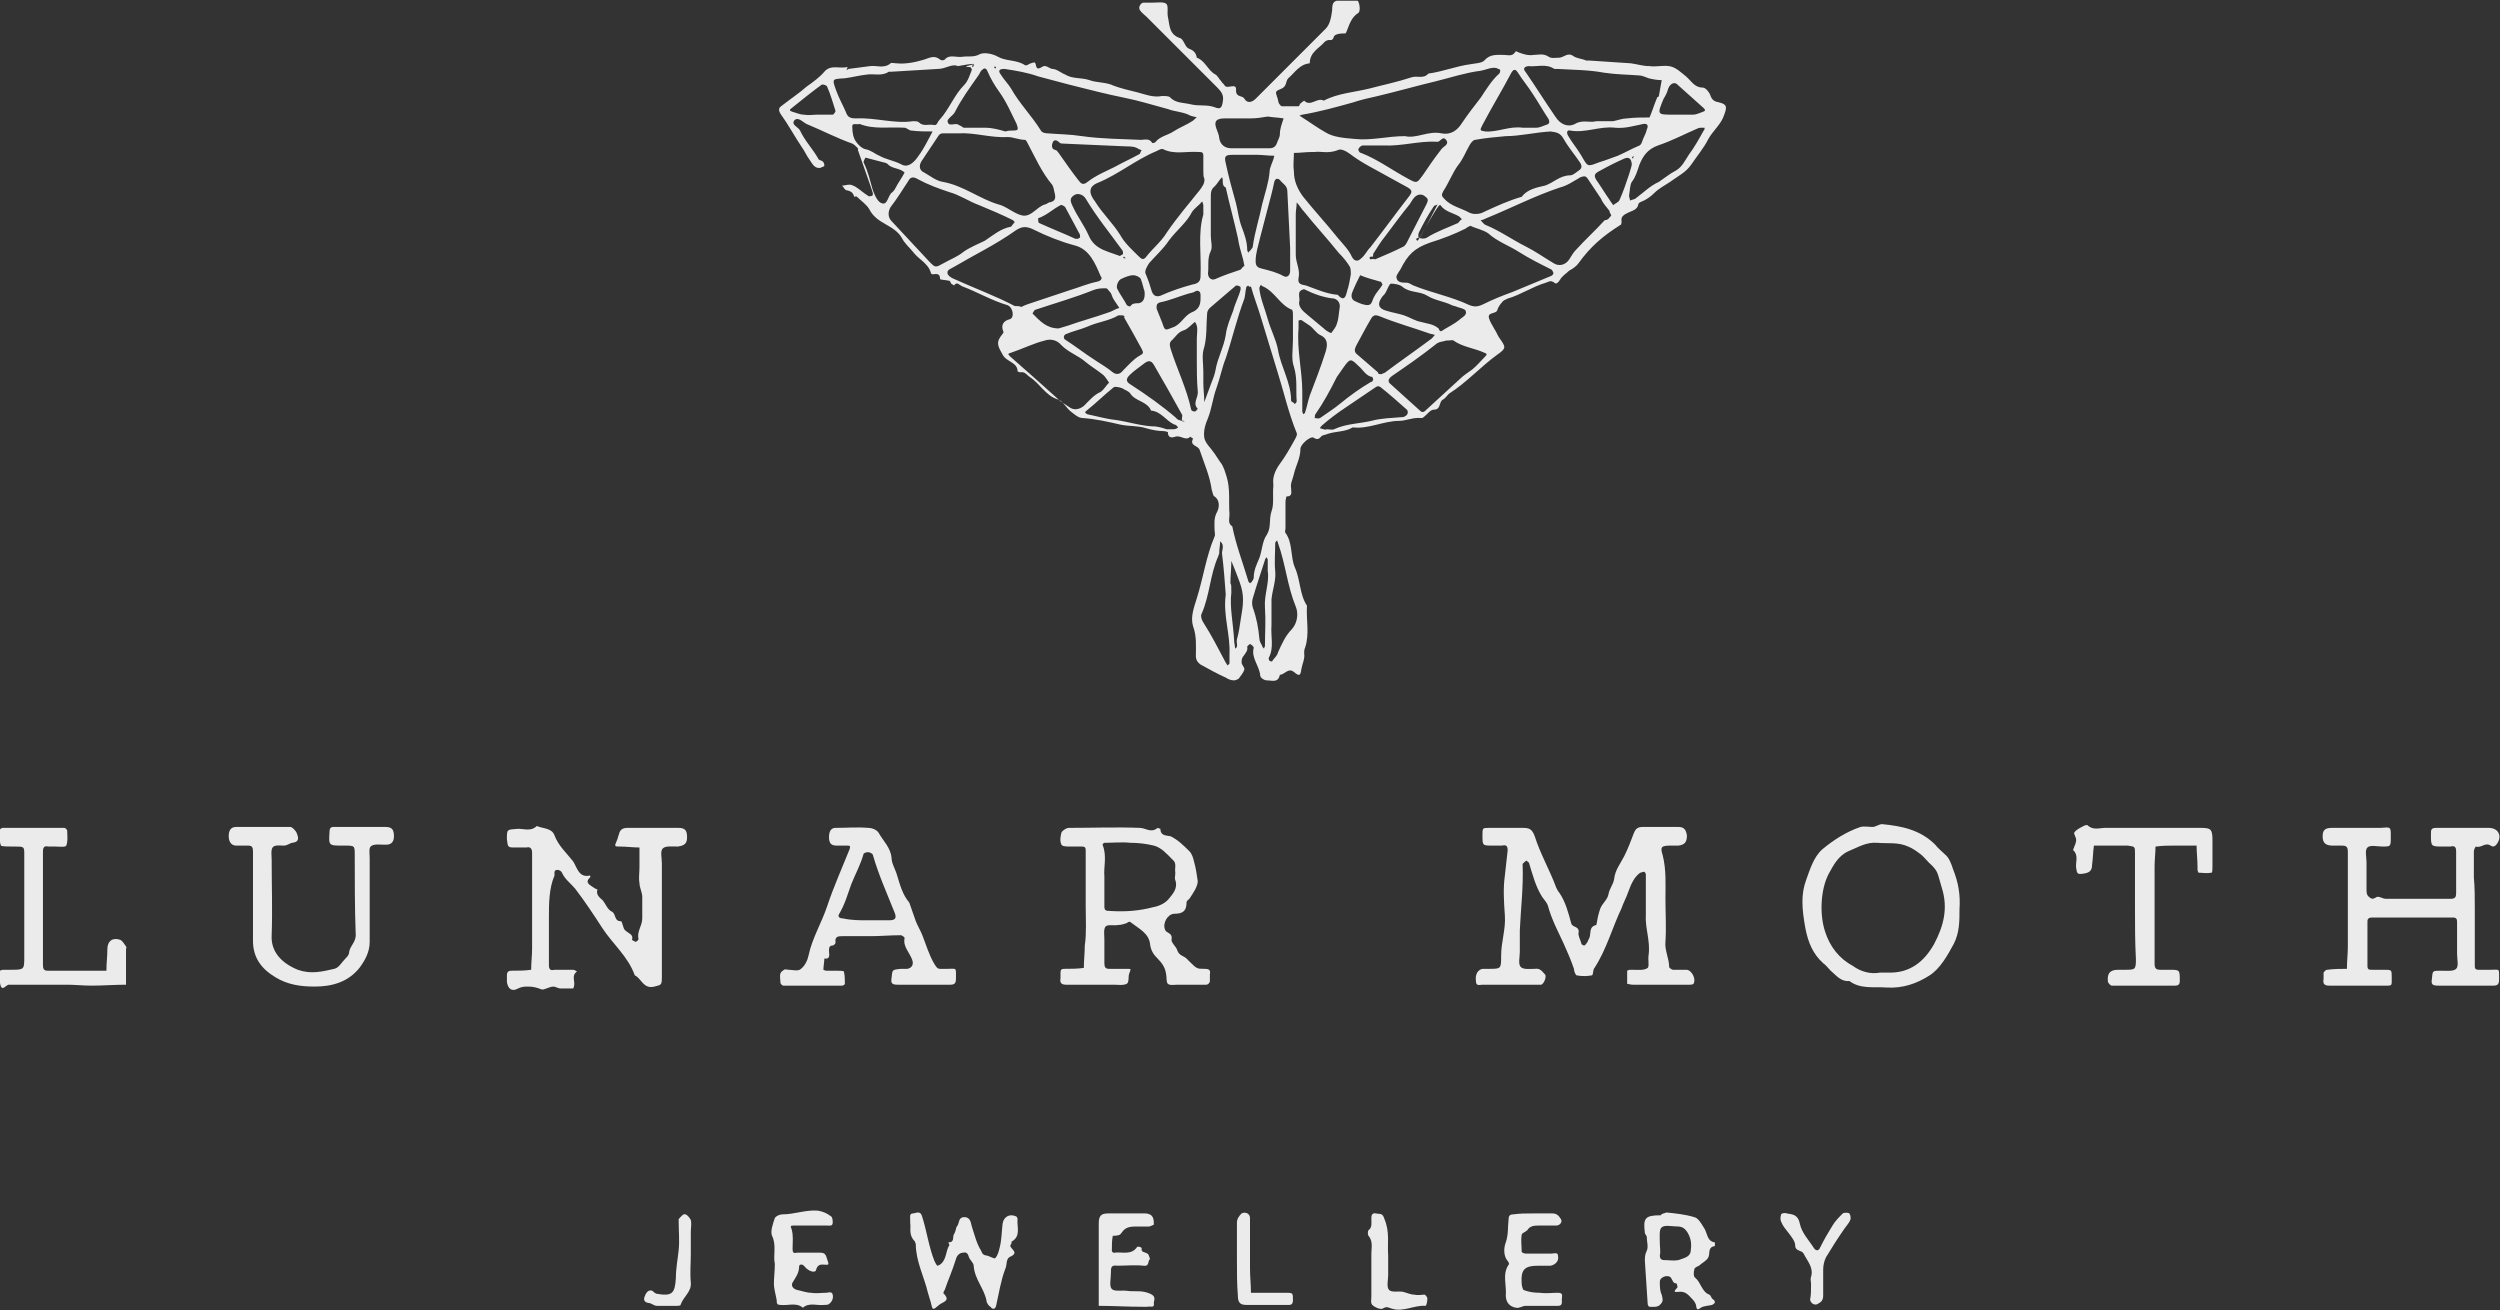 <?xml version="1.0" encoding="UTF-8"?>
<svg xmlns="http://www.w3.org/2000/svg" width="145" height="76" viewBox="0 0 145 76" fill="none">
  <rect x="0" y="0" width="145" height="76" fill="#333333" stroke="none"/>
  <g clip-path="url(#clip0_952_46078)">
    <path d="M49.218 3.997C49.652 3.943 50.085 3.889 50.464 3.835C50.843 3.781 51.276 3.997 51.655 3.672C51.709 3.618 51.872 3.672 51.98 3.672C52.521 3.726 53.063 3.618 53.604 3.456C53.929 3.347 54.2 3.185 54.525 3.456C54.579 3.51 54.741 3.51 54.795 3.456C55.066 3.131 55.445 3.347 55.824 3.293C56.149 3.239 56.474 3.347 56.853 3.131C57.124 3.023 57.611 3.131 57.882 3.293C58.369 3.564 58.965 3.456 59.452 3.781C59.506 3.835 59.668 3.726 59.777 3.672C59.831 3.672 59.939 3.618 59.993 3.618C60.156 3.672 59.993 4.16 60.426 3.889C60.643 3.726 60.806 3.943 61.022 3.997C61.293 3.997 61.509 4.214 61.78 4.322C62.213 4.593 62.7 4.484 63.188 4.647C63.621 4.809 64.162 4.755 64.596 4.972C65.029 5.134 65.516 5.243 65.949 5.351C66.382 5.459 66.87 5.676 67.411 5.567C67.519 5.567 67.736 5.567 67.844 5.622C68.169 6.001 68.656 5.946 69.09 6.055C69.523 6.163 70.01 6.055 70.443 6.217C70.822 6.38 70.876 6.217 70.93 5.838C70.985 5.513 70.822 5.297 70.606 5.08C69.252 3.726 67.844 2.319 66.491 0.965C66.382 0.857 66.22 0.749 66.112 0.586C66.003 0.424 66.166 0.153 66.328 0.153C66.491 0.153 66.707 0.153 66.87 0.153C67.14 0.153 67.465 0.099 67.628 0.207C67.79 0.315 67.682 0.694 67.736 0.965C67.844 1.452 67.79 1.994 68.44 2.21C68.656 2.265 68.711 2.698 68.927 2.806C69.198 2.914 69.36 3.023 69.415 3.347C69.902 3.51 70.064 4.105 70.497 4.322C70.606 4.376 70.714 4.593 70.822 4.701C70.876 4.809 70.985 4.864 71.039 4.972C71.201 5.188 71.743 4.755 71.689 5.243C71.689 5.676 72.068 5.513 72.176 5.73C72.338 6.001 72.609 5.946 72.826 5.73C74.179 4.376 75.533 3.023 76.886 1.669C77.157 1.398 77.211 0.965 77.266 0.586C77.266 0.099 77.374 0.045 77.807 -0.01C77.969 -0.01 78.132 -0.01 78.24 -0.01C78.457 -0.01 78.781 -0.01 78.781 0.099C78.89 0.315 78.89 0.694 78.781 0.749C78.348 1.019 78.24 1.507 78.078 1.886L78.023 1.94C77.807 1.94 77.59 1.94 77.428 2.048C77.32 2.102 77.374 2.373 77.103 2.319C76.995 2.319 76.886 2.373 76.832 2.427C76.507 2.806 75.966 3.023 75.966 3.672C75.37 3.726 75.1 4.214 74.721 4.539C74.612 4.647 74.612 4.809 74.558 4.918C74.504 5.026 74.45 5.08 74.342 5.134C73.963 5.297 73.963 5.297 74.071 5.622C74.125 5.73 74.125 5.892 74.179 6.001C74.233 6.055 74.287 6.163 74.342 6.163C74.666 6.163 74.991 6.163 75.316 6.163C75.37 6.163 75.37 6.055 75.425 6.001C75.479 5.946 75.641 5.838 75.641 5.838C76.02 6.217 76.399 5.622 76.778 5.838C77.59 5.405 78.565 5.351 79.431 5.134C80.243 4.918 81.056 4.755 81.868 4.484C82.193 4.376 82.572 4.593 82.842 4.268C83.655 4.16 84.467 3.835 85.279 3.726C85.55 3.672 85.929 3.672 86.091 3.51C86.416 3.131 86.795 3.185 87.228 3.185C87.445 3.185 87.715 3.293 87.878 3.023C87.878 2.968 87.986 2.968 88.04 3.023C88.311 3.131 88.636 3.239 88.961 3.185C89.231 3.185 89.502 3.077 89.827 3.293C89.99 3.402 90.206 3.347 90.423 3.347C90.693 3.347 90.91 3.023 91.235 3.239C91.451 3.402 91.776 3.402 91.993 3.51C92.047 3.51 92.101 3.51 92.155 3.51C92.968 3.564 93.78 3.618 94.592 3.672C94.971 3.726 95.296 3.835 95.675 3.835C96.054 3.889 96.433 3.781 96.812 3.835C97.191 3.889 97.516 4.214 97.786 4.43C98.111 4.701 98.274 5.08 98.761 5.08C98.923 5.08 99.14 5.351 99.194 5.513C99.302 5.838 99.465 5.892 99.736 5.946C100.169 6.055 100.169 6.217 100.006 6.65C99.844 7.192 99.357 7.571 99.086 8.058C98.815 8.6 98.436 9.033 98.111 9.52C97.786 10.007 97.299 10.224 96.866 10.549C96.541 10.765 96.216 10.928 95.945 11.198C95.783 11.361 95.566 11.523 95.35 11.632C95.242 11.686 95.025 11.74 95.025 11.848C94.971 12.173 94.646 12.227 94.429 12.335C94.213 12.444 93.996 12.552 94.05 12.823C94.05 12.877 94.05 13.039 93.996 13.039C92.968 13.689 92.264 14.285 91.56 15.259C91.451 15.422 91.235 15.584 91.018 15.693C90.856 15.855 90.585 16.017 90.477 16.234C90.368 16.396 90.26 16.505 90.152 16.396C89.935 16.234 89.827 16.342 89.665 16.396C88.907 16.613 88.203 17.1 87.445 17.317C87.336 17.371 87.174 17.425 87.12 17.533C87.012 17.642 86.903 17.804 86.849 17.967C86.795 18.237 86.254 18.075 86.362 18.454C86.416 18.67 86.578 18.887 86.687 19.104C86.795 19.266 86.849 19.428 86.957 19.591C87.336 20.132 87.391 20.186 86.849 20.566C85.874 21.269 85.062 22.19 84.034 22.84C83.925 22.948 83.817 23.11 83.709 23.165C83.438 23.273 83.6 23.76 83.167 23.76C82.951 23.76 82.788 24.031 82.572 24.193C82.517 24.247 82.463 24.247 82.409 24.247C81.976 24.193 81.543 24.41 81.164 24.41C80.243 24.41 79.377 24.897 78.457 24.789C78.023 25.059 77.482 25.005 76.995 25.168C76.886 25.222 76.778 25.222 76.67 25.276C76.507 25.439 76.453 25.547 76.183 25.384C76.02 25.276 75.425 25.763 75.425 26.034C75.425 26.576 75.154 27.009 75.046 27.496C74.991 27.767 74.829 28.038 74.883 28.308C74.883 28.525 74.991 28.796 74.612 28.796C74.612 28.796 74.558 29.012 74.558 29.12C74.558 29.608 74.558 30.149 74.558 30.636C74.558 30.745 74.504 30.853 74.558 30.907C74.991 31.503 74.829 32.261 75.1 32.91C75.425 33.614 75.37 34.481 75.804 35.13C75.749 35.943 75.966 36.755 75.695 37.567C75.641 37.675 75.641 37.784 75.641 37.892C75.695 38.217 75.533 38.487 75.479 38.812C75.425 39.191 75.37 39.245 75.046 38.975C74.721 38.704 74.504 39.137 74.233 39.137C74.125 39.624 73.8 39.462 73.475 39.462C73.313 39.462 73.096 39.3 73.096 39.191C73.042 38.596 72.555 38.163 72.717 37.567C72.717 37.513 72.609 37.404 72.501 37.35C72.447 37.404 72.338 37.459 72.338 37.513C72.392 37.729 72.23 37.892 72.122 38.054C72.013 38.163 72.013 38.325 72.013 38.433C72.013 38.542 72.176 38.704 72.176 38.812C72.122 39.029 71.959 39.191 71.851 39.354C71.797 39.408 71.634 39.462 71.58 39.462C71.418 39.462 71.255 39.408 71.093 39.3C70.606 39.083 70.118 38.812 69.631 38.542C69.469 38.433 69.36 38.271 69.36 38.054C69.36 37.459 69.415 36.917 69.198 36.322C69.035 35.78 69.252 35.239 69.415 34.697C69.793 33.506 69.956 32.261 70.443 31.124C70.497 31.015 70.443 30.853 70.443 30.691C70.443 30.366 70.389 30.041 70.606 29.662C70.714 29.445 70.768 29.012 70.443 28.796C70.335 28.741 70.335 28.525 70.281 28.416C70.172 27.604 69.848 26.901 69.577 26.088C69.469 25.818 68.981 25.872 69.198 25.439L69.035 25.33C68.765 25.601 68.494 25.222 68.169 25.33C68.007 25.384 67.736 25.439 67.736 25.059C67.736 25.059 67.574 25.005 67.519 25.005C67.195 25.005 66.87 24.951 66.491 24.843C66.003 24.68 65.462 24.735 64.975 24.626C64.271 24.464 63.567 24.302 62.809 24.247C62.538 24.247 62.322 24.031 62.105 23.868C61.834 23.652 61.618 23.219 61.347 23.165C60.643 22.948 60.318 22.244 59.723 21.865C59.56 21.757 59.452 21.54 59.181 21.594C59.127 21.594 59.019 21.54 59.019 21.54C59.019 20.999 58.369 20.999 58.152 20.566C57.936 20.186 57.773 19.916 57.99 19.591C58.044 19.483 58.206 19.32 58.206 19.266C58.044 18.887 58.152 18.616 58.586 18.508C58.856 18.4 58.748 17.804 58.423 17.696C57.503 17.425 56.691 16.938 55.824 16.613C55.662 16.559 55.499 16.288 55.337 16.559C55.283 16.505 55.228 16.505 55.174 16.451C55.12 16.396 55.12 16.288 55.066 16.288C54.849 16.234 54.525 16.234 54.525 16.18C54.525 15.801 54.254 15.909 54.092 15.909C54.037 15.909 53.983 15.855 53.983 15.801C53.821 15.259 53.279 15.043 52.955 14.61C52.738 14.339 52.467 14.122 52.305 13.797C52.088 13.418 51.709 13.202 51.33 12.985C50.951 12.769 50.626 12.552 50.41 12.119C50.247 11.848 49.922 11.632 49.706 11.415C49.652 11.361 49.597 11.415 49.543 11.415C49.489 11.198 49.381 11.09 49.11 11.036C49.002 11.036 48.948 10.874 48.84 10.765C49.002 10.765 49.11 10.711 49.273 10.711C49.381 10.711 49.489 10.765 49.597 10.819C49.868 10.982 50.085 11.198 50.355 11.361C50.41 11.415 50.518 11.361 50.572 11.361C50.626 11.361 50.626 11.253 50.626 11.198C50.572 11.036 50.518 10.874 50.464 10.711C50.247 10.061 49.977 9.358 49.76 8.708C49.76 8.708 49.76 8.654 49.76 8.6C49.652 8.491 49.543 8.383 49.435 8.329C48.515 8.004 47.702 7.571 46.782 7.192C46.565 7.083 46.295 6.759 46.078 6.975C45.861 7.246 46.295 7.354 46.403 7.571C46.674 8.166 47.161 8.654 47.486 9.249C47.54 9.303 47.702 9.303 47.757 9.412C47.811 9.466 47.811 9.574 47.811 9.628C47.757 9.682 47.648 9.682 47.594 9.737C47.215 9.791 47.107 9.466 46.944 9.249C46.782 9.033 46.674 8.762 46.511 8.545C46.078 7.896 45.699 7.192 45.266 6.596C45.103 6.325 45.212 6.217 45.374 6.109C45.861 5.73 46.349 5.405 46.782 5.026C47.161 4.755 47.54 4.484 47.811 4.16C48.19 3.726 48.677 3.997 49.164 3.889C49.056 4.16 49.11 4.051 49.218 3.997ZM83.384 11.848C83.33 11.902 83.221 11.902 83.167 11.957C82.842 12.444 82.572 12.931 82.301 13.473C82.247 13.581 82.247 13.797 82.301 13.797C82.463 13.852 82.626 13.852 82.734 13.797C83.33 13.418 83.979 13.202 84.575 12.931C84.629 12.877 84.683 12.769 84.792 12.714C84.737 12.66 84.683 12.606 84.629 12.552C84.25 12.335 83.817 12.281 83.546 11.902C83.492 11.848 83.438 11.848 82.301 13.852V13.797C82.247 13.797 82.193 13.797 82.138 13.852C82.138 13.852 82.138 13.906 82.193 13.96C82.247 13.96 82.301 13.96 83.384 11.848ZM94.646 9.628C94.646 9.195 94.484 9.087 94.213 9.195C93.725 9.412 93.292 9.628 92.805 9.899C92.48 10.061 92.426 10.17 92.588 10.44C92.859 10.819 93.076 11.198 93.347 11.578C93.401 11.686 93.509 11.794 93.563 11.902C93.671 11.794 93.888 11.74 93.942 11.578C94.159 11.09 94.321 10.603 94.484 10.116C94.538 9.899 94.646 9.682 94.754 9.033C94.7 9.087 94.7 9.087 94.646 9.141L94.7 9.195C94.754 9.141 94.754 9.141 94.754 9.087C94.808 9.087 94.808 9.033 94.646 9.628ZM65.299 14.989C65.245 14.934 65.245 14.934 65.191 14.88L65.137 14.934C65.191 14.989 65.191 14.989 65.245 14.989C65.245 14.989 65.299 14.934 64.921 14.88C65.029 14.772 65.137 14.772 65.137 14.718C65.137 14.664 65.137 14.555 65.083 14.501C64.379 13.527 63.621 12.606 62.971 11.523C62.809 11.253 62.484 11.198 62.322 11.307C62.051 11.469 62.051 11.632 62.213 11.957C62.484 12.552 62.863 13.039 63.134 13.635C63.513 14.555 64.325 14.555 65.299 14.989ZM79.756 15.043C80.406 14.772 80.893 14.555 81.435 14.285C81.489 14.231 81.543 14.176 81.597 14.068C81.976 13.31 82.355 12.606 82.734 11.848C82.842 11.632 82.842 11.523 82.68 11.415C82.517 11.253 82.301 11.253 82.138 11.361C81.976 11.469 81.868 11.686 81.76 11.848C81.272 12.444 80.839 13.039 80.352 13.689C80.081 14.014 79.864 14.393 79.648 14.718C79.648 14.772 79.648 14.826 79.594 14.934V14.88C79.54 14.88 79.485 14.88 79.431 14.934C79.431 14.934 79.431 14.989 79.485 15.043C79.594 15.043 79.594 14.989 79.756 15.043ZM68.711 24.464C68.656 24.41 68.656 24.41 68.602 24.356L68.548 24.41C68.602 24.464 68.602 24.464 68.656 24.464C68.656 24.464 68.711 24.41 68.548 24.356C68.548 24.193 68.602 24.085 68.548 24.031C68.007 23.056 67.465 22.082 66.924 21.161C66.761 20.89 66.599 20.89 66.328 21.107C66.058 21.323 65.787 21.486 65.516 21.757C65.299 21.973 65.299 22.136 65.57 22.298C66.491 22.894 67.411 23.544 68.223 24.247C68.277 24.356 68.386 24.356 68.711 24.464ZM55.553 3.835C55.228 3.672 54.849 3.997 54.416 3.997C53.496 4.051 52.63 4.105 51.709 4.16C51.655 4.16 51.547 4.16 51.547 4.16C51.168 4.43 50.68 4.268 50.301 4.322C49.814 4.376 49.435 4.484 49.002 4.539C48.244 4.593 48.244 4.539 48.515 5.297C48.677 5.73 48.894 6.109 49.056 6.488C49.164 6.813 49.327 6.867 49.652 6.867C50.789 6.813 51.872 7.192 52.955 7.029C53.063 7.029 53.225 7.029 53.279 7.083C53.55 7.354 53.821 7.192 54.146 7.246C54.362 7.3 54.362 7.083 54.471 6.975C55.066 6.325 55.337 5.513 55.932 4.918C56.149 4.701 56.257 4.322 56.366 4.051C56.366 3.997 56.311 3.889 56.257 3.889C56.041 3.889 55.824 3.889 56.474 3.726C56.42 3.781 56.42 3.781 56.366 3.835L56.42 3.889C56.474 3.835 56.474 3.835 56.474 3.781C56.528 3.672 56.474 3.672 55.553 3.835ZM72.392 16.559C72.338 16.613 72.284 16.613 72.284 16.667C72.23 16.884 72.23 17.1 72.176 17.317C71.743 18.454 71.472 19.645 71.093 20.782C70.876 21.323 70.768 21.919 70.552 22.515C70.335 23.11 70.281 23.706 70.064 24.247C69.902 24.626 69.793 25.005 69.848 25.384C69.902 25.709 70.227 25.98 70.443 26.305C70.552 26.467 70.66 26.63 70.768 26.792C70.985 27.063 71.039 27.334 71.147 27.659C71.364 28.362 71.255 29.12 71.31 29.824C71.31 30.095 71.201 30.366 71.472 30.528C71.689 31.611 72.068 32.586 72.392 33.669C72.392 33.723 72.447 33.777 72.501 33.831C72.555 33.777 72.609 33.777 72.609 33.723C72.663 33.669 72.717 33.56 72.717 33.506C72.717 33.073 72.88 32.748 73.042 32.369C73.205 31.936 73.205 31.395 73.475 31.015C73.746 30.582 73.584 30.149 73.746 29.662C73.909 29.229 73.8 28.687 73.854 28.2C73.854 28.146 73.854 28.146 73.854 28.092C73.8 27.659 73.963 27.279 74.233 26.901C74.558 26.467 74.829 25.98 75.1 25.493C75.154 25.384 75.262 25.222 75.208 25.114C74.721 23.922 74.45 22.677 74.071 21.486C73.746 20.403 73.421 19.374 73.096 18.291C72.934 17.75 72.717 17.209 72.555 16.613C72.447 16.667 72.447 16.613 72.392 16.559ZM76.237 8.816C76.128 8.816 76.128 8.816 76.074 8.816C75.749 8.816 75.37 8.87 75.046 8.87C75.046 9.249 74.991 9.574 75.046 9.953C75.046 10.495 75.262 10.982 75.587 11.415C76.237 12.227 76.941 12.985 77.59 13.797C77.861 14.122 78.24 14.501 78.403 14.88C78.565 15.205 78.781 15.151 78.944 14.989C79.161 14.826 79.269 14.555 79.485 14.339C80.243 13.364 80.947 12.39 81.705 11.415C81.922 11.144 81.922 11.036 81.651 10.874C81.272 10.657 80.947 10.495 80.568 10.278C79.81 9.845 78.998 9.466 78.294 8.924C78.078 8.762 77.753 8.6 77.59 8.708C77.049 8.924 76.616 8.762 76.237 8.816ZM69.793 9.845C69.793 9.574 69.793 9.303 69.793 9.033C69.793 8.816 69.685 8.816 69.523 8.816C68.819 8.762 68.115 8.979 67.465 8.654C67.357 8.6 67.195 8.708 67.086 8.762C65.895 9.249 64.866 10.116 63.675 10.603C63.134 10.819 63.134 11.198 63.513 11.686C63.946 12.39 64.541 12.931 64.975 13.635C65.245 14.122 65.678 14.501 66.058 14.88C66.22 15.043 66.328 15.097 66.491 14.88C66.87 14.393 67.357 14.014 67.682 13.473C68.277 12.606 68.927 11.848 69.577 11.036C69.739 10.819 69.902 10.603 69.848 10.332C69.793 10.278 69.793 10.061 69.793 9.845ZM58.261 3.997C57.936 3.997 57.882 4.105 58.044 4.322C58.206 4.593 58.477 4.864 58.64 5.134C59.127 6.001 59.831 6.704 60.372 7.571C60.426 7.679 60.589 7.733 60.751 7.733C61.401 7.787 62.051 7.787 62.755 7.896C63.892 8.058 65.029 8.058 66.166 8.112C66.382 8.112 66.653 8.004 66.816 8.275C66.816 8.329 67.032 8.275 67.032 8.22C67.303 7.896 67.736 7.841 68.061 7.625C68.386 7.408 68.819 7.246 69.144 7.029C69.252 6.975 69.306 6.867 69.415 6.813C69.306 6.759 69.144 6.759 69.035 6.704C68.656 6.488 68.169 6.488 67.736 6.325C66.924 6.109 66.058 5.838 65.245 5.676C64.162 5.459 63.134 5.188 62.051 4.918C61.455 4.755 60.806 4.593 60.21 4.43C59.614 4.214 58.965 4.105 58.261 3.997ZM81.489 7.896C82.138 8.058 82.842 7.571 83.6 7.733C84.142 7.841 84.521 7.571 84.792 7.138C85.117 6.65 85.496 6.163 85.874 5.676C86.199 5.188 86.524 4.647 86.957 4.268C87.012 4.214 87.012 4.105 87.012 4.051C86.957 3.997 86.849 3.997 86.795 3.943C86.47 3.889 86.199 4.051 85.874 4.105C85.008 4.214 84.196 4.484 83.33 4.701C82.193 4.972 81.056 5.297 79.919 5.567C79.431 5.676 78.944 5.784 78.457 5.946C77.482 6.217 76.507 6.488 75.533 6.65C75.479 6.65 75.425 6.704 75.37 6.704C75.425 6.759 75.479 6.759 75.533 6.813C75.966 7.083 76.399 7.408 76.886 7.679C77.32 7.95 77.915 8.004 78.565 8.058C79.54 8.166 80.46 7.896 81.489 7.896ZM59.235 17.804C59.344 17.75 59.452 17.696 59.614 17.642C60.426 17.371 61.239 17.1 62.051 16.829C62.592 16.667 63.08 16.451 63.621 16.342C63.892 16.288 63.946 16.126 63.838 16.017C63.513 15.259 63.188 14.447 62.322 14.231C61.509 14.014 60.697 13.689 59.939 13.31C59.506 13.094 59.235 13.148 58.91 13.364C57.773 14.176 56.528 14.772 55.337 15.476C55.174 15.584 54.904 15.638 54.958 15.855C54.958 15.963 55.174 16.126 55.337 16.18C56.528 16.721 57.719 17.154 58.856 17.75C59.019 17.75 59.127 17.75 59.235 17.804ZM85.279 13.094C85.171 13.148 85.062 13.202 85.008 13.256C84.359 13.581 83.655 13.852 82.951 14.068C82.03 14.393 81.651 14.772 81.218 15.638C81.11 15.801 80.947 16.017 81.001 16.126C81.056 16.396 81.326 16.396 81.597 16.396C81.705 16.396 81.868 16.505 81.976 16.559C83.059 16.992 84.196 17.209 85.225 17.696C85.496 17.804 85.712 17.804 86.037 17.642C86.578 17.371 87.12 17.154 87.715 16.938C88.474 16.613 89.177 16.342 89.935 16.017C89.99 16.017 90.098 15.909 90.098 15.855C90.098 15.801 90.044 15.693 89.99 15.638C89.34 15.313 88.69 14.989 88.094 14.61C87.499 14.231 86.849 14.014 86.308 13.527C85.983 13.31 85.604 13.256 85.279 13.094ZM87.336 7.896C86.741 7.95 86.145 8.004 85.55 8.112C85.441 8.112 85.279 8.329 85.225 8.437C85.008 8.816 84.846 9.249 84.575 9.574C84.25 10.007 84.034 10.603 83.709 11.09C83.6 11.307 83.6 11.361 83.763 11.523C84.142 11.957 84.737 12.065 85.225 12.335C85.441 12.444 85.82 12.444 86.091 12.281C86.795 11.957 87.499 11.632 88.257 11.415C88.582 10.982 89.123 10.874 89.611 10.765C90.098 10.603 90.477 10.17 91.072 10.17C91.235 10.17 91.397 10.007 91.56 9.899C91.722 9.791 91.776 9.682 91.668 9.466C91.343 8.979 90.964 8.545 90.693 8.058C90.477 7.679 90.26 7.679 89.935 7.625C89.015 7.679 88.149 7.896 87.336 7.896ZM55.608 7.733C55.283 7.733 54.958 7.733 54.687 7.733C54.579 7.733 54.471 7.787 54.416 7.896C54.092 8.383 53.767 8.87 53.442 9.358C53.279 9.628 53.334 9.899 53.604 10.007C53.983 10.224 54.308 10.495 54.687 10.549C55.878 10.765 56.799 11.523 57.882 11.848C58.369 11.957 58.802 12.39 59.289 12.498C59.831 12.606 60.156 11.957 60.643 11.848C60.697 11.848 60.806 11.74 60.86 11.74C61.184 11.686 61.239 11.523 61.184 11.253C61.13 11.09 61.13 10.874 61.022 10.711C60.426 10.007 60.047 9.141 59.614 8.329C59.56 8.22 59.506 8.112 59.452 8.112C59.127 8.112 58.748 7.95 58.477 7.95C57.449 8.004 56.528 7.679 55.608 7.733ZM93.455 12.498C93.401 12.39 93.347 12.281 93.347 12.227C93.184 12.011 92.968 11.794 92.859 11.523C92.643 11.198 92.426 10.874 92.21 10.549C91.993 10.224 91.993 10.17 91.668 10.278C91.289 10.495 90.91 10.765 90.477 10.874C89.015 11.361 87.661 12.065 86.199 12.66C86.091 12.714 85.983 12.769 85.874 12.769C85.983 12.877 86.037 12.985 86.145 13.039C86.957 13.364 87.715 13.906 88.474 14.285C89.015 14.555 89.556 14.934 90.098 15.259C90.423 15.476 90.802 15.368 91.018 15.043C91.127 14.88 91.235 14.664 91.397 14.501C91.939 13.906 92.534 13.364 93.076 12.769C93.292 12.769 93.347 12.606 93.455 12.498ZM58.856 12.877C58.802 12.823 58.802 12.823 58.748 12.769C58.098 12.444 57.449 12.173 56.799 11.902C56.203 11.686 55.662 11.307 55.066 11.144C54.416 10.928 53.821 10.711 53.225 10.386C52.955 10.224 52.792 10.278 52.684 10.495C52.359 10.982 52.034 11.523 51.655 12.011C51.493 12.281 51.493 12.606 51.709 12.823C52.467 13.635 53.171 14.393 53.929 15.205C54.254 15.53 54.254 15.53 54.741 15.259C55.12 15.043 55.553 14.88 55.878 14.61C56.257 14.339 56.691 14.176 57.124 13.96C57.611 13.635 58.044 13.256 58.64 13.148C58.694 13.094 58.802 12.931 58.856 12.877ZM92.588 7.029C92.968 7.029 93.238 7.029 93.563 7.029C93.834 6.975 94.105 6.867 94.375 6.867C94.808 6.813 95.242 6.813 95.675 6.813C95.837 6.434 95.945 6.055 96.108 5.676C96.108 5.622 96.216 5.622 96.216 5.567C96.27 5.243 96.325 4.972 96.379 4.647C96.108 4.647 95.837 4.593 95.621 4.539C95.458 4.484 95.242 4.376 95.079 4.376C94.375 4.322 93.725 4.322 93.022 4.214C92.155 4.051 91.235 4.051 90.314 3.997C90.26 3.997 90.152 3.997 90.152 3.997C89.665 3.672 89.123 3.889 88.636 3.835C88.582 3.835 88.419 3.889 88.419 3.943C88.365 3.997 88.419 4.105 88.474 4.16C89.069 5.026 89.611 5.892 90.206 6.759C90.477 7.192 90.91 7.408 91.343 7.192C91.776 6.921 92.21 7.138 92.588 7.029ZM64.325 22.19C64.217 22.027 64.108 21.865 64 21.757C63.675 21.486 63.296 21.269 62.971 20.999C62.538 20.62 61.997 20.457 61.563 20.024C61.293 19.699 60.914 19.645 60.589 19.753C59.939 19.916 59.289 20.241 58.64 20.457C58.477 20.511 58.423 20.511 58.586 20.674C59.019 21.053 59.506 21.486 59.939 21.865C60.481 22.352 60.968 22.785 61.509 23.273C61.672 23.381 61.834 23.489 61.997 23.598C62.267 23.814 62.592 23.76 62.863 23.544C63.188 23.219 63.459 22.894 63.838 22.731C64.054 22.569 64.162 22.352 64.325 22.19ZM83.871 19.753C83.763 19.808 83.438 19.808 83.276 19.97C82.463 20.62 81.597 21.215 80.731 21.811C80.514 21.973 80.46 22.136 80.677 22.298C81.218 22.785 81.814 23.327 82.355 23.814C82.517 23.977 82.626 23.868 82.734 23.76C83.384 23.165 84.034 22.569 84.683 21.973C84.9 21.757 85.171 21.594 85.387 21.432C85.658 21.215 85.874 20.945 86.145 20.674C86.254 20.566 86.254 20.511 86.091 20.457C85.496 20.186 84.846 20.132 84.304 19.753C84.25 19.699 84.142 19.753 83.871 19.753ZM75.154 13.418C75.154 13.852 75.154 14.285 75.154 14.772C75.154 15.259 75.425 15.638 75.316 16.126C75.262 16.451 75.425 16.505 75.749 16.559C76.345 16.775 76.941 17.046 77.59 17.1C78.023 17.587 78.078 17.046 78.132 16.884C78.24 16.559 78.294 16.234 78.348 15.909C78.348 15.801 78.348 15.584 78.294 15.476C78.132 15.205 77.915 14.934 77.644 14.664C76.995 13.852 76.291 13.094 75.641 12.281C75.479 12.119 75.37 11.902 75.208 11.74C75.208 11.957 75.154 12.227 75.154 12.444C75.154 12.714 75.154 13.039 75.154 13.418ZM69.793 12.444C69.793 12.173 69.793 12.065 69.793 11.902C69.793 11.848 69.739 11.74 69.739 11.686C69.685 11.74 69.631 11.74 69.631 11.794C69.469 11.957 69.252 12.119 69.144 12.281C68.819 12.931 68.223 13.364 67.79 13.96C67.465 14.447 67.032 14.826 66.653 15.259C66.545 15.422 66.382 15.693 66.436 15.855C66.599 16.234 66.707 16.559 66.816 16.938C66.87 17.046 66.978 17.263 67.303 17.154C67.898 16.884 68.548 16.667 69.144 16.505C69.469 16.451 69.631 16.342 69.631 16.017C69.685 14.772 69.469 13.527 69.793 12.444ZM65.137 18.291C64.975 18.291 64.921 18.291 64.866 18.291C64.325 18.616 63.675 18.67 63.08 18.941C62.7 19.104 62.213 19.212 61.834 19.374C61.672 19.428 61.672 19.645 61.78 19.699C62.376 20.078 62.917 20.511 63.513 20.89C63.838 21.107 64.217 21.323 64.541 21.594C64.758 21.757 64.975 21.703 65.137 21.486C65.462 21.161 65.733 20.836 66.112 20.62C66.328 20.511 66.328 20.457 66.22 20.241C65.895 19.645 65.57 19.049 65.191 18.4C65.299 18.4 65.191 18.346 65.137 18.291ZM80.135 21.703C80.189 21.648 80.298 21.648 80.352 21.594C81.218 20.945 82.084 20.349 82.951 19.699C83.059 19.645 83.113 19.537 83.221 19.428C83.113 19.374 82.951 19.374 82.842 19.32C81.922 18.995 80.947 18.725 80.027 18.346C79.756 18.237 79.648 18.291 79.54 18.454C79.215 18.995 78.944 19.537 78.673 20.024C78.565 20.241 78.511 20.403 78.727 20.566C79.106 20.89 79.54 21.269 79.919 21.594C79.919 21.703 80.027 21.703 80.135 21.703ZM72.501 8.979C72.176 8.979 71.851 8.979 71.526 8.979C71.093 8.979 70.985 9.033 71.093 9.466C71.255 10.224 71.472 11.036 71.689 11.794C71.797 12.227 71.851 12.714 72.013 13.148C72.176 13.581 72.338 14.014 72.338 14.501C72.338 14.555 72.392 14.61 72.392 14.664C72.447 14.61 72.447 14.555 72.501 14.555C72.555 14.447 72.663 14.393 72.663 14.285C72.772 13.473 73.042 12.66 73.205 11.848C73.367 11.198 73.584 10.603 73.638 9.953C73.638 9.682 73.854 9.358 73.909 9.033C73.584 9.033 73.205 8.979 72.88 8.979C72.717 8.979 72.609 8.979 72.501 8.979ZM72.176 15.422C72.122 15.205 72.122 15.097 72.068 14.934C71.959 14.555 71.851 14.176 71.797 13.797C71.58 12.823 71.31 11.848 71.093 10.874C70.822 10.765 70.985 10.44 70.876 10.278C70.714 10.44 70.606 10.657 70.443 10.819C70.227 10.982 70.227 11.198 70.227 11.469C70.227 12.227 70.227 12.931 70.227 13.689C70.227 13.96 70.335 14.339 70.227 14.555C70.01 14.989 70.118 15.422 70.064 15.855C70.064 16.126 70.281 16.288 70.497 16.18C70.985 15.963 71.472 15.801 71.959 15.638C72.013 15.584 72.068 15.476 72.176 15.422ZM58.315 7.625C58.315 7.571 58.315 7.571 58.315 7.625C58.477 7.571 58.64 7.571 58.748 7.571C59.073 7.571 59.073 7.517 58.965 7.192C58.64 6.542 58.369 5.892 57.936 5.297C57.665 4.918 57.449 4.539 57.286 4.16C57.178 3.889 57.069 3.943 56.907 4.105C56.853 4.16 56.799 4.322 56.745 4.376C56.257 5.08 55.77 5.73 55.391 6.488C55.283 6.704 54.958 6.867 54.958 7.029C55.012 7.408 55.391 7.083 55.608 7.246C55.716 7.3 55.824 7.354 55.878 7.408C56.311 7.408 56.691 7.408 57.124 7.408C57.557 7.408 57.936 7.517 58.315 7.625ZM74.829 14.393C74.775 13.31 74.721 12.173 74.666 11.09C74.666 10.765 74.396 10.657 74.233 10.44C74.125 10.332 73.963 10.332 73.909 10.549C73.854 10.819 73.8 11.036 73.746 11.253C73.529 12.065 73.313 12.931 73.096 13.743C72.988 14.231 72.826 14.664 72.826 15.151C72.826 15.476 72.988 15.53 73.205 15.584C73.638 15.693 74.071 15.801 74.45 16.017C74.666 16.126 74.829 15.963 74.829 15.693C74.829 15.368 74.829 14.88 74.829 14.393ZM88.311 7.408C88.582 7.408 88.853 7.408 89.123 7.408C89.286 7.408 89.502 7.3 89.665 7.246C89.881 7.192 89.881 7.083 89.827 6.921C89.502 6.434 89.231 5.946 88.907 5.459C88.636 5.026 88.311 4.647 88.04 4.214C87.932 4.051 87.824 3.943 87.661 4.214C87.12 5.243 86.524 6.217 85.983 7.246C85.82 7.571 85.82 7.571 86.145 7.625C86.849 7.679 87.553 7.3 88.311 7.408ZM94.484 11.361C94.484 11.415 94.538 11.523 94.538 11.632C94.646 11.578 94.808 11.578 94.917 11.469C95.35 11.144 95.729 10.765 96.216 10.549C96.541 10.332 96.866 10.061 97.191 9.899C97.57 9.682 97.732 9.303 97.949 8.979C98.274 8.545 98.544 8.058 98.815 7.571C98.869 7.517 98.869 7.462 98.869 7.408C98.815 7.408 98.761 7.408 98.707 7.408C98.599 7.408 98.544 7.408 98.436 7.462C97.678 7.787 96.974 8.166 96.162 8.437C95.566 8.654 95.296 9.033 95.079 9.574C94.971 9.899 94.863 10.278 94.646 10.549C94.538 10.711 94.538 11.036 94.484 11.361ZM49.868 7.192C49.652 7.246 49.381 7.083 49.435 7.408C49.435 7.679 49.489 8.004 49.652 8.22C49.76 8.383 49.977 8.6 50.193 8.654C50.518 8.708 50.734 8.924 51.005 9.033C51.384 9.249 51.817 9.303 52.251 9.52C52.684 9.791 53.063 9.358 53.279 9.033C53.604 8.6 53.821 8.112 54.092 7.625C53.658 7.625 53.279 7.625 52.846 7.571C52.738 7.571 52.575 7.408 52.467 7.408C51.547 7.354 50.68 7.517 49.868 7.192ZM83.6 19.212C83.655 19.158 83.709 19.158 83.763 19.104C84.034 18.941 84.359 18.779 84.629 18.562C84.792 18.4 85.117 18.291 85.008 18.021C84.954 17.912 84.683 17.858 84.521 17.804C84.413 17.75 84.304 17.75 84.196 17.696C83.763 17.479 83.221 17.425 82.788 17.154C82.355 16.884 81.814 16.992 81.38 16.667C81.218 16.505 80.893 16.451 80.677 16.451C80.568 16.451 80.46 16.829 80.352 16.992C80.298 17.1 80.189 17.154 80.135 17.263C79.864 17.642 79.973 17.912 80.406 18.021C80.731 18.129 81.11 18.183 81.435 18.291C81.76 18.4 82.084 18.616 82.409 18.67C82.788 18.779 83.113 18.779 83.438 19.049C83.492 19.212 83.546 19.212 83.6 19.212ZM93.671 7.408C92.805 7.3 91.939 7.733 91.072 7.571C90.856 7.517 90.856 7.733 90.964 7.896C91.181 8.275 91.506 8.654 91.722 9.033C92.101 9.682 92.047 9.682 92.751 9.412C93.13 9.303 93.509 9.141 93.834 9.033C94.213 8.87 94.592 8.654 94.971 8.491C95.133 8.437 95.187 8.383 95.242 8.22C95.296 8.004 95.458 7.787 95.512 7.517C95.621 7.3 95.566 7.138 95.296 7.192C94.754 7.3 94.267 7.462 93.671 7.408ZM80.243 8.437C79.81 8.437 79.431 8.437 79.052 8.437C78.944 8.437 78.836 8.545 78.781 8.654C78.781 8.708 78.836 8.87 78.944 8.87C79.919 9.249 80.785 9.899 81.705 10.386C82.193 10.657 82.193 10.603 82.517 10.17C82.842 9.682 83.221 9.141 83.6 8.654C83.709 8.491 84.088 8.383 83.871 8.112C83.655 7.841 83.546 8.275 83.33 8.22C82.301 8.166 81.272 8.491 80.243 8.437ZM66.22 8.708C66.166 8.708 66.112 8.654 66.058 8.654C65.841 8.491 65.57 8.491 65.354 8.491C64.108 8.437 62.917 8.383 61.672 8.329C61.618 8.329 61.509 8.329 61.455 8.275C61.347 8.166 61.184 8.058 61.076 8.22C61.022 8.329 60.914 8.654 61.239 8.708C61.293 8.708 61.347 8.816 61.401 8.87C61.78 9.412 62.159 9.953 62.538 10.44C62.7 10.657 62.809 10.765 63.08 10.549C63.567 10.17 64.108 9.953 64.65 9.682C65.137 9.412 65.624 9.195 66.112 8.924C66.166 8.816 66.166 8.762 66.22 8.708ZM61.401 19.049C61.563 18.995 61.78 18.941 61.943 18.887C62.7 18.616 63.513 18.4 64.271 18.129C64.487 18.075 64.704 17.912 64.921 17.858C64.812 17.696 64.704 17.533 64.596 17.371C64.487 17.209 64.487 17.046 64.379 16.938C64.325 16.884 64.217 16.721 64.162 16.721C63.892 16.721 63.675 16.721 63.404 16.829C62.322 17.263 61.184 17.587 60.047 17.967C59.993 17.967 59.885 18.183 59.885 18.183C60.318 18.616 60.697 19.049 61.401 19.049ZM72.555 6.867C72.068 6.867 71.526 6.867 71.039 6.867C70.552 6.867 70.389 7.029 70.552 7.462C70.606 7.625 70.714 7.841 70.714 8.004C70.768 8.383 71.039 8.6 71.418 8.6C72.176 8.6 72.88 8.6 73.638 8.6C73.909 8.6 74.017 8.437 74.071 8.275C74.125 8.112 74.233 7.95 74.233 7.787C74.233 7.462 74.342 7.192 74.45 6.867C74.125 6.813 73.854 6.813 73.529 6.759C73.205 6.813 72.88 6.867 72.555 6.867ZM74.991 19.699C74.991 19.212 74.991 18.725 74.991 18.291C74.991 18.183 74.991 18.021 74.937 17.967C74.233 17.696 73.963 16.938 73.259 16.613C73.205 16.613 73.15 16.559 73.15 16.505C73.096 16.559 73.042 16.667 73.042 16.721C73.096 17.317 73.367 17.912 73.529 18.508C73.692 19.104 74.017 19.699 74.125 20.295C74.287 21.269 74.883 22.19 74.883 23.219C74.883 23.273 74.937 23.327 74.991 23.327C75.046 23.381 75.1 23.435 75.1 23.435C75.154 23.381 75.208 23.327 75.208 23.273C75.154 22.623 75.262 21.973 75.046 21.269C74.883 20.836 74.991 20.241 74.991 19.699ZM67.682 24.897C67.953 24.897 68.007 24.897 68.061 24.897C68.169 24.897 68.277 24.843 68.332 24.789C68.277 24.735 68.223 24.626 68.115 24.626C67.628 24.41 67.357 23.868 66.761 23.814C66.545 23.273 65.841 23.273 65.57 22.84C65.462 22.677 65.245 22.623 65.083 22.515C64.921 22.461 64.704 22.406 64.596 22.461C64.054 22.894 63.567 23.381 63.025 23.814C62.863 23.922 62.971 23.977 63.08 24.031C63.621 24.139 64.162 24.302 64.704 24.356C65.462 24.464 66.274 24.735 67.032 24.735C67.411 24.789 67.628 24.897 67.682 24.897ZM69.793 21.54C69.793 21.757 69.793 21.973 69.793 22.19C69.793 22.569 69.848 22.948 69.848 23.327C69.956 23.002 70.118 22.623 70.227 22.298C70.335 22.027 70.443 21.757 70.497 21.486C70.606 20.782 70.985 20.132 71.093 19.428C71.147 18.941 71.364 18.454 71.526 18.021C71.634 17.587 71.851 17.209 71.959 16.775C71.959 16.721 71.959 16.613 71.905 16.613C71.851 16.559 71.689 16.559 71.689 16.559C71.201 16.992 70.66 17.425 70.172 17.858C70.064 17.967 70.01 18.075 70.01 18.237C69.956 18.887 70.01 19.483 69.848 20.132C69.685 20.566 69.793 21.053 69.793 21.54ZM71.093 34.481C71.039 33.777 70.985 32.965 70.876 32.098C70.876 31.882 71.039 31.611 70.768 31.395C70.768 31.611 70.714 31.828 70.714 32.098C70.714 32.153 70.66 32.207 70.66 32.261C70.172 33.344 70.172 34.535 69.685 35.618C69.631 35.726 69.685 35.943 69.793 36.105C70.281 36.863 70.66 37.621 71.093 38.433C71.147 38.487 71.147 38.542 71.201 38.596C71.255 38.542 71.31 38.487 71.31 38.487C71.31 38.325 71.31 38.108 71.31 37.946C71.364 36.755 70.93 35.726 71.093 34.481ZM76.941 24.897C77.103 24.897 77.266 24.951 77.374 24.897C78.078 24.572 78.836 24.572 79.54 24.41C80.135 24.247 80.731 24.247 81.326 24.193C81.38 24.193 81.435 24.193 81.489 24.139C81.651 24.085 81.705 23.868 81.597 23.76C81.11 23.327 80.623 22.894 80.081 22.461C79.919 22.352 79.864 22.406 79.702 22.515C79.161 22.894 78.565 23.273 78.023 23.652C77.536 23.977 77.103 24.302 76.67 24.68C76.616 24.735 76.562 24.789 76.562 24.843C76.616 24.843 76.724 24.897 76.778 24.897C76.886 24.951 76.941 24.897 76.941 24.897ZM73.746 36.105C73.746 36.159 73.746 36.213 73.746 36.267C73.692 36.917 73.909 37.567 73.584 38.163C73.584 38.217 73.584 38.271 73.638 38.325C73.692 38.379 73.8 38.379 73.8 38.325C73.909 38.163 74.071 38.054 74.125 37.838C74.342 37.35 74.558 36.863 74.937 36.484C75.262 36.105 75.316 35.564 75.154 35.185C74.666 33.993 74.558 32.694 74.125 31.503C74.125 31.449 74.071 31.395 74.071 31.34C74.017 31.395 73.963 31.449 73.963 31.503C73.963 32.044 73.909 32.586 73.963 33.127C74.017 33.669 73.8 34.21 73.746 34.751C73.746 35.239 73.746 35.672 73.746 36.105ZM75.533 22.731C75.533 23.11 75.533 23.489 75.533 23.868C75.533 23.922 75.587 23.977 75.587 24.031C75.641 23.977 75.695 23.977 75.695 23.922C75.804 23.598 75.858 23.273 75.966 22.948C76.291 22.082 76.616 21.269 76.886 20.403C76.995 20.024 77.049 19.645 76.562 19.428C76.345 19.32 76.183 19.049 75.966 18.887C75.804 18.779 75.641 18.67 75.479 18.562C75.425 18.562 75.316 18.562 75.316 18.616C75.316 18.779 75.316 18.887 75.316 19.049C75.208 20.295 75.533 21.486 75.533 22.731ZM69.415 20.89C69.415 20.457 69.415 20.078 69.415 19.645C69.415 19.32 69.523 18.941 69.306 18.67C69.09 18.833 68.873 19.104 68.656 19.158C68.332 19.266 68.223 19.483 68.007 19.699C67.79 19.862 67.844 20.024 67.898 20.241C68.277 21.432 68.819 22.515 69.09 23.76C69.09 23.814 69.198 23.868 69.306 23.868C69.36 23.868 69.469 23.706 69.469 23.706C69.144 23.381 69.523 23.056 69.469 22.677C69.415 22.082 69.415 21.486 69.415 20.89ZM79.648 22.027C79.648 21.973 79.594 21.865 79.594 21.865C79.215 21.811 79.052 21.432 78.781 21.215C78.348 20.782 78.294 20.782 77.915 21.323C77.807 21.486 77.644 21.703 77.536 21.865C77.157 22.623 76.778 23.327 76.291 24.031C76.237 24.085 76.291 24.193 76.237 24.247C76.345 24.247 76.453 24.302 76.562 24.247C76.941 23.977 77.374 23.706 77.699 23.435C78.294 22.948 78.89 22.515 79.54 22.136C79.594 22.19 79.594 22.082 79.648 22.027ZM69.631 17.317C69.631 17.209 69.631 17.154 69.631 17.1C69.631 16.884 69.469 16.829 69.36 16.884C69.198 16.992 69.035 16.992 68.873 17.046C68.332 17.209 67.844 17.425 67.303 17.533C67.032 17.587 67.086 17.804 67.086 17.912C67.195 18.183 67.303 18.454 67.411 18.725C67.574 19.212 67.574 19.158 68.007 18.995C68.494 18.833 68.656 18.346 69.09 18.129C69.523 17.967 69.631 17.696 69.631 17.317ZM75.37 17.425C75.262 17.75 75.533 18.021 75.804 18.237C76.128 18.508 76.453 18.779 76.778 19.049C76.886 19.158 77.049 19.266 77.211 19.32C77.32 19.158 77.482 18.995 77.536 18.779C77.644 18.508 77.644 18.183 77.699 17.858C77.753 17.587 77.59 17.371 77.374 17.317C76.778 17.263 76.183 17.046 75.641 16.775C75.587 16.775 75.425 16.829 75.37 16.938C75.316 17.1 75.37 17.263 75.37 17.425ZM50.193 9.141C50.139 9.249 50.085 9.358 50.085 9.412C50.355 9.953 50.464 10.495 50.626 11.036C50.734 11.307 50.897 11.74 51.168 11.794C51.493 11.902 51.493 11.307 51.763 11.144C51.817 11.09 51.872 11.036 51.926 10.928C52.088 10.603 52.305 10.332 52.467 10.007C52.196 9.737 51.709 9.791 51.493 9.52C51.438 9.466 51.276 9.412 51.222 9.412C50.843 9.303 50.572 9.249 50.193 9.141ZM97.245 6.65C97.57 6.65 97.895 6.65 98.219 6.65C98.382 6.65 98.599 6.542 98.761 6.488C98.923 6.434 98.923 6.38 98.815 6.271C98.274 5.784 97.786 5.351 97.245 4.864C97.082 4.755 96.866 4.864 96.758 5.134C96.704 5.351 96.595 5.567 96.487 5.73C96.108 6.65 96.108 6.65 97.028 6.65C97.137 6.65 97.191 6.65 97.245 6.65ZM47.432 6.65C47.702 6.65 48.027 6.65 48.298 6.65C48.352 6.65 48.46 6.488 48.46 6.434C48.298 5.946 48.19 5.513 47.973 5.026C47.973 4.972 47.757 4.864 47.648 4.918C47.053 5.351 46.457 5.838 45.916 6.271C45.753 6.38 45.807 6.434 45.97 6.488C46.186 6.542 46.403 6.65 46.62 6.65C46.89 6.704 47.161 6.65 47.432 6.65ZM73.529 33.127C73.529 32.91 73.529 32.748 73.529 32.64C73.529 32.586 73.529 32.532 73.529 32.477C73.529 32.423 73.475 32.369 73.475 32.315C73.421 32.369 73.367 32.423 73.367 32.477C73.15 33.181 72.88 33.939 72.663 34.697C72.609 34.86 72.609 35.076 72.663 35.239C72.88 35.834 72.988 36.43 73.042 37.026C73.042 37.188 73.15 37.35 73.205 37.459C73.205 37.513 73.259 37.567 73.313 37.621C73.313 37.567 73.367 37.513 73.367 37.459C73.367 36.701 73.421 35.997 73.367 35.239C73.313 34.481 73.638 33.777 73.529 33.127ZM71.418 34.372C71.31 35.185 71.526 36.159 71.58 37.134C71.58 37.296 71.634 37.459 71.634 37.621C71.851 37.513 71.689 37.296 71.743 37.08C71.851 36.701 71.905 36.322 71.959 35.943C72.122 35.022 72.176 34.535 71.905 33.777C71.743 33.344 71.58 32.91 71.418 32.532C71.418 32.965 71.364 33.398 71.364 33.831C71.418 33.885 71.418 33.993 71.418 34.372ZM62.484 13.852C62.538 13.852 62.646 13.797 62.646 13.743C62.646 13.689 62.646 13.581 62.592 13.527C62.322 13.039 62.051 12.498 61.78 12.011C61.726 11.957 61.563 11.848 61.509 11.902C61.076 12.119 60.697 12.498 60.21 12.66C60.21 12.66 60.21 12.931 60.264 12.931C60.968 13.256 61.672 13.527 62.376 13.852C62.322 13.852 62.376 13.852 62.484 13.852ZM80.189 16.505C80.135 16.451 80.135 16.342 80.081 16.342C79.702 16.234 79.269 16.126 78.89 15.963C78.727 16.288 78.565 16.613 78.457 16.884C78.457 16.938 78.403 16.992 78.403 17.046C78.348 17.263 78.457 17.425 78.619 17.479C78.836 17.587 79.106 17.696 79.323 17.696C79.594 17.696 79.594 17.371 79.702 17.209C79.81 16.992 79.973 16.829 80.081 16.667C80.135 16.613 80.135 16.559 80.189 16.505ZM66.382 16.884C66.328 16.775 66.274 16.451 66.166 16.18C66.112 16.072 65.895 15.963 65.733 15.963C65.516 15.963 65.245 16.072 65.029 16.18C64.866 16.234 64.704 16.613 64.812 16.775C64.975 17.1 65.191 17.371 65.354 17.696C65.408 17.75 65.57 17.804 65.57 17.75C65.678 17.587 65.841 17.587 66.058 17.587C66.274 17.533 66.436 17.371 66.382 16.884ZM57.773 3.943C57.773 3.889 57.719 3.889 57.719 3.835L57.665 3.889C57.665 3.943 57.719 3.943 57.719 3.997C57.719 3.943 57.773 3.943 57.773 3.943Z" fill="white" fill-opacity="0.9"></path>
    <path d="M96.216 57.113C95.729 57.113 95.188 57.113 94.7 57.113C94.592 57.113 94.376 57.059 94.376 57.059C94.376 56.788 94.376 56.517 94.376 56.301C94.376 56.301 94.484 56.247 94.538 56.247C94.592 56.247 94.646 56.247 94.7 56.247C94.971 56.247 95.35 56.301 95.567 56.139C95.675 56.03 95.567 55.651 95.621 55.38C95.729 54.568 95.404 53.81 95.459 53.052C95.459 52.294 95.459 51.482 95.459 50.724C95.459 50.67 95.404 50.562 95.35 50.562C95.296 50.562 95.188 50.616 95.134 50.616C94.755 50.886 94.592 51.32 94.43 51.753C94.321 52.078 94.159 52.348 94.051 52.673C93.509 53.81 93.184 55.056 92.481 56.139C92.372 56.247 92.426 56.572 92.318 56.572C92.047 56.626 91.722 56.626 91.452 56.572C91.398 56.572 91.289 56.355 91.289 56.193C91.127 55.705 90.91 55.218 90.694 54.731C90.369 54.027 89.99 53.323 89.773 52.511C89.719 52.348 89.557 52.186 89.448 52.023C89.069 51.428 88.907 50.778 88.69 50.074C88.69 50.02 88.582 49.966 88.528 49.912C88.474 49.966 88.311 50.074 88.311 50.128C88.365 51.428 88.203 52.727 88.149 53.973C88.149 54.406 88.149 54.785 88.149 55.218C88.149 55.489 88.041 55.922 88.203 56.084C88.365 56.247 88.745 56.193 89.015 56.193C89.34 56.139 89.448 56.355 89.611 56.517C89.719 56.626 89.557 57.059 89.394 57.113C89.286 57.113 89.232 57.113 89.124 57.113C88.095 57.113 87.012 57.113 85.983 57.113C85.821 57.113 85.604 57.221 85.604 56.897C85.55 56.517 85.712 56.247 85.983 56.193C86.091 56.193 86.2 56.193 86.362 56.193C87.066 56.193 87.066 56.193 87.066 55.435C87.066 54.623 87.337 53.919 87.283 53.106C87.228 52.348 87.174 51.536 87.283 50.778C87.337 50.291 87.391 49.804 87.445 49.316C87.445 49.045 87.337 48.991 87.12 49.045C86.958 49.045 86.741 49.045 86.579 49.045C85.983 49.045 85.983 49.045 85.983 48.45C85.983 48.017 85.983 48.017 86.362 48.017C87.012 48.017 87.662 48.017 88.311 48.017C88.69 48.017 88.853 48.071 89.015 48.504C89.34 49.533 89.882 50.453 90.261 51.482C90.315 51.59 90.369 51.699 90.423 51.753C90.802 52.294 90.965 52.944 91.127 53.54C91.181 53.81 91.614 53.702 91.56 54.081C91.506 54.243 91.668 54.514 91.722 54.731C91.722 54.785 91.831 54.839 91.885 54.839C91.939 54.839 91.993 54.731 92.047 54.677C92.102 54.623 92.102 54.514 92.156 54.46C92.318 54.189 92.102 53.756 92.589 53.648C92.643 53.323 92.697 53.052 92.805 52.727C92.914 52.403 93.239 52.186 93.293 51.861C93.347 51.536 93.563 51.32 93.618 50.995C93.672 50.453 93.997 50.074 94.213 49.641C94.43 49.208 94.592 48.775 94.755 48.342C94.863 48.071 94.971 47.963 95.296 47.963C96 47.963 96.65 47.963 97.353 47.963C97.678 47.963 97.787 48.125 97.841 48.45C97.841 48.829 97.733 48.991 97.353 49.045C97.191 49.045 97.029 49.045 96.92 49.045C96.379 49.045 96.271 49.1 96.433 49.587C96.65 50.453 96.596 51.266 96.596 52.132C96.596 52.944 96.65 53.81 96.596 54.623C96.541 55.11 96.812 55.597 96.812 56.084C96.812 56.139 96.975 56.247 97.029 56.247C97.299 56.247 97.57 56.247 97.841 56.247C98.166 56.301 98.382 56.842 98.22 57.059C98.166 57.113 98.057 57.113 98.003 57.113C97.245 57.113 96.704 57.113 96.216 57.113Z" fill="white" fill-opacity="0.9"></path>
    <path d="M31.837 53.269C31.837 54.19 31.837 55.056 31.837 55.976C31.837 56.247 31.945 56.301 32.162 56.247C32.541 56.247 32.866 56.247 33.245 56.247C33.299 56.247 33.407 56.301 33.461 56.355C33.136 56.572 33.353 56.897 33.299 57.167C33.299 57.222 33.245 57.33 33.245 57.33C32.974 57.33 32.703 57.33 32.487 57.33C32.378 57.33 32.216 57.222 32.108 57.222C31.837 57.222 31.566 57.438 31.404 57.384C31.133 57.276 30.916 57.222 30.646 57.222C30.429 57.222 30.267 57.222 30.05 57.33C29.671 57.547 29.454 57.33 29.4 56.951C29.4 56.843 29.4 56.734 29.4 56.572C29.4 56.409 29.454 56.301 29.671 56.301C30.05 56.301 30.429 56.301 30.808 56.247C30.808 55.814 30.862 55.435 30.862 55.002C30.862 53.161 30.862 51.32 30.862 49.479C30.862 49.208 30.754 49.1 30.537 49.154C30.321 49.154 30.104 49.154 29.888 49.154C29.454 49.154 29.454 49.154 29.4 48.667C29.4 48.071 29.4 48.125 30.05 48.071C30.429 48.071 30.808 48.234 31.133 47.909C31.512 48.071 31.999 48.017 32.162 48.45C32.378 49.046 32.866 49.479 33.245 49.966C33.461 50.291 33.569 50.941 34.219 50.778C34.219 50.778 34.273 50.887 34.219 50.887C33.894 51.212 34.219 51.32 34.436 51.482C34.49 51.536 34.652 51.59 34.652 51.59C34.544 51.915 34.815 52.078 34.977 52.24C35.14 52.457 35.248 52.782 35.519 52.89C35.735 53.052 35.627 53.431 36.006 53.431C36.114 53.431 36.114 53.865 36.277 53.973C36.439 54.135 36.764 54.19 36.656 54.514C36.656 54.514 36.818 54.623 36.872 54.623C36.926 54.623 37.035 54.514 37.035 54.46C36.926 54.027 37.251 53.702 37.251 53.269C37.251 52.836 37.251 52.457 37.251 52.024C37.251 51.753 37.089 51.482 37.089 51.212C37.035 50.941 37.089 50.616 37.089 50.291C37.089 49.912 37.089 49.533 37.089 49.154C36.71 49.154 36.331 49.1 35.952 49.1C35.627 49.1 35.627 49.1 35.789 48.721C35.844 48.613 35.844 48.504 35.898 48.396C35.952 48.125 36.114 48.017 36.385 48.017C37.36 48.017 38.334 48.017 39.363 48.017C39.742 48.017 39.85 48.179 39.85 48.558C39.85 48.937 39.688 49.046 39.309 49.1C39.038 49.1 38.605 49.046 38.443 49.208C38.28 49.371 38.388 49.75 38.388 50.075C38.388 52.294 38.388 54.46 38.388 56.68C38.388 57.167 38.334 57.113 37.955 57.222C37.306 57.384 37.197 56.734 36.818 56.572C36.439 55.489 35.519 54.731 34.923 53.81C34.436 53.053 33.894 52.24 33.353 51.536C33.082 51.212 32.757 50.995 32.595 50.616C32.541 50.508 32.432 50.453 32.324 50.453C32.108 50.453 32.162 50.67 32.162 50.778C31.837 51.536 31.837 52.403 31.837 53.269Z" fill="white" fill-opacity="0.9"></path>
    <path d="M143.538 52.673C143.538 53.756 143.538 54.893 143.538 55.976C143.538 56.139 143.538 56.247 143.755 56.247C143.972 56.247 144.242 56.247 144.459 56.247C145 56.247 144.946 56.139 144.946 56.788C144.946 57.059 144.892 57.167 144.621 57.167C143.538 57.167 142.456 57.167 141.427 57.167C141.102 57.167 140.994 57.113 141.048 56.788C141.102 56.301 141.048 56.301 141.589 56.301C141.86 56.301 142.293 56.355 142.456 56.193C142.618 56.03 142.51 55.651 142.51 55.326C142.51 54.731 142.51 54.135 142.51 53.54C142.51 53.323 142.51 53.215 142.239 53.215C140.669 53.215 139.153 53.215 137.583 53.215C137.42 53.215 137.312 53.269 137.312 53.431C137.312 54.298 137.312 55.164 137.312 56.03C137.312 56.247 137.42 56.247 137.583 56.247C137.799 56.247 138.07 56.247 138.286 56.247C138.72 56.247 138.72 56.247 138.72 56.68C138.72 57.221 138.774 57.167 138.232 57.167C137.204 57.167 136.121 57.167 135.092 57.167C134.821 57.167 134.713 57.059 134.767 56.788C134.767 56.68 134.767 56.518 134.767 56.409C134.821 56.355 134.875 56.247 134.984 56.247C135.363 56.193 135.742 56.193 136.121 56.193C136.121 55.76 136.175 55.326 136.175 54.893C136.175 53.052 136.175 51.266 136.175 49.425C136.175 49.154 136.121 49.046 135.85 49.046C135.687 49.046 135.471 49.046 135.308 49.046C134.875 49.046 134.713 48.883 134.713 48.504C134.713 48.125 134.875 48.017 135.254 48.017C135.958 48.017 136.662 48.017 137.42 48.017C137.637 48.017 137.853 48.017 138.07 48.017C138.665 47.963 138.665 47.963 138.665 48.45C138.665 48.504 138.665 48.504 138.665 48.558C138.665 49.1 138.665 49.1 138.178 49.1C137.907 49.1 137.474 48.992 137.312 49.154C137.149 49.316 137.258 49.695 137.258 50.02C137.258 50.562 137.258 51.103 137.258 51.645C137.258 51.861 137.312 51.969 137.474 52.078C137.637 52.186 137.745 52.078 137.853 52.024C138.016 51.969 138.178 52.132 138.395 52.132C139.64 52.132 140.885 52.132 142.131 52.132C142.401 52.132 142.456 52.024 142.456 51.807C142.456 50.995 142.456 50.183 142.456 49.37C142.456 49.1 142.347 49.046 142.131 49.1C141.968 49.1 141.806 49.1 141.698 49.1C140.994 49.1 140.994 49.1 140.994 48.396C140.994 48.125 140.994 48.017 141.319 48.017C142.347 48.017 143.322 48.017 144.351 48.017C144.838 48.017 145.109 48.396 144.892 48.829C144.838 48.937 144.676 49.208 144.459 49.046C144.134 48.829 143.918 49.208 143.593 49.1C143.593 49.1 143.484 49.262 143.484 49.37C143.484 49.858 143.484 50.399 143.484 50.886C143.538 51.482 143.538 52.078 143.538 52.673Z" fill="white" fill-opacity="0.9"></path>
    <path d="M62.971 52.565C62.971 51.482 62.971 50.399 62.971 49.37C62.971 49.208 62.971 49.1 62.755 49.1C62.538 49.1 62.322 49.1 62.105 49.1C61.889 49.1 61.618 49.1 61.564 48.991C61.456 48.775 61.51 48.504 61.564 48.288C61.618 48.179 61.834 48.017 61.997 48.017C63.351 48.017 64.758 47.963 66.112 48.017C66.437 48.017 66.762 48.342 67.141 48.017L67.303 48.071C67.303 48.504 67.682 48.45 67.899 48.504C68.332 48.721 68.657 49.045 68.982 49.37C69.144 49.533 69.198 49.749 69.252 49.966C69.361 50.345 69.415 50.724 69.469 51.103C69.469 51.428 69.198 51.807 68.982 52.132C68.927 52.186 68.819 52.24 68.819 52.348C68.819 52.836 68.603 52.998 68.115 52.998C67.736 52.998 67.411 53.539 67.574 53.919C67.628 54.135 68.007 54.081 67.953 54.46C67.899 54.677 68.224 54.893 68.278 55.11C68.386 55.435 68.657 55.435 68.819 55.597C68.873 55.651 68.927 55.705 68.927 55.705C69.415 56.193 69.415 56.193 69.848 56.193C70.119 56.193 70.227 56.247 70.173 56.517C70.173 56.626 70.173 56.788 70.173 56.897C70.173 57.005 70.064 57.113 69.956 57.113C69.415 57.113 68.873 57.113 68.332 57.113C68.115 57.113 67.845 57.167 67.736 57.059C67.628 56.951 67.682 56.68 67.628 56.463C67.574 56.084 67.357 55.814 67.141 55.597C66.924 55.38 66.762 55.164 66.707 54.785C66.653 54.135 66.058 53.864 65.57 53.485C65.516 53.431 65.408 53.485 65.354 53.539C65.192 53.594 65.029 53.648 64.867 53.648C64.596 53.702 64.217 53.594 64.109 53.756C64 53.919 64.054 54.243 64.054 54.514C64.054 54.947 64.054 55.435 64.054 55.868C64.054 56.084 64.109 56.193 64.325 56.193C64.704 56.193 65.083 56.193 65.462 56.193C65.625 56.193 65.57 56.247 65.516 56.409C65.408 56.626 65.516 56.951 65.354 57.059C65.137 57.167 64.867 57.113 64.596 57.113C63.675 57.113 62.755 57.113 61.834 57.113C61.564 57.113 61.456 57.005 61.51 56.734C61.51 56.626 61.51 56.572 61.51 56.463C61.51 56.301 61.51 56.193 61.726 56.193C62.105 56.193 62.484 56.193 62.863 56.139C62.863 55.705 62.917 55.272 62.917 54.839C63.026 54.135 62.971 53.323 62.971 52.565ZM64.054 50.832C64.054 51.482 64.054 52.023 64.054 52.565C64.054 52.782 64.109 52.836 64.379 52.836C65.246 52.89 66.058 52.836 66.87 52.619C67.195 52.565 67.574 52.403 67.79 52.132C68.007 51.861 68.332 51.536 68.169 51.049C68.115 50.941 68.169 50.778 68.169 50.616C68.115 50.345 68.278 50.074 68.007 49.858C67.682 49.533 67.357 49.154 66.924 49.045C66.491 48.937 66.004 48.883 65.57 48.883C65.083 48.829 64.542 48.883 64.054 48.883C64 48.883 63.946 48.991 63.946 48.991C64.217 49.641 64 50.291 64.054 50.832Z" fill="white" fill-opacity="0.9"></path>
    <path d="M50.518 54.297C49.977 54.297 49.435 54.297 48.894 54.297C48.623 54.297 48.407 54.297 48.461 54.677C48.461 54.731 48.352 54.839 48.298 54.839C48.082 54.839 48.082 55.001 48.082 55.164C48.082 55.326 48.19 55.651 47.811 55.597C47.811 55.814 47.757 56.03 47.757 56.247C47.757 56.247 47.865 56.301 47.919 56.301C48.082 56.301 48.298 56.301 48.461 56.301C48.623 56.301 48.948 56.301 48.948 56.355C49.002 56.572 49.002 56.842 49.002 57.059C49.002 57.113 48.894 57.167 48.84 57.167C47.703 57.167 46.566 57.167 45.429 57.167C45.374 57.167 45.266 57.059 45.266 57.005C45.266 56.842 45.212 56.626 45.266 56.463C45.266 56.409 45.374 56.301 45.483 56.247C45.537 56.193 45.645 56.247 45.754 56.247C45.97 56.247 46.295 56.355 46.457 56.193C46.674 56.03 46.837 55.705 46.891 55.435C47.107 54.406 47.649 53.539 47.974 52.565C48.352 51.428 48.84 50.345 49.273 49.262C49.327 49.1 49.327 49.045 49.165 49.045C48.948 49.045 48.731 49.045 48.515 49.045C48.19 49.045 48.082 48.883 48.082 48.558C48.082 48.233 48.19 48.017 48.461 48.017C49.111 48.017 49.706 47.963 50.356 48.017C50.572 48.017 50.843 48.125 50.952 48.288C51.222 48.775 51.655 49.154 51.709 49.749C51.709 50.074 51.926 50.399 52.034 50.778C52.197 51.32 52.359 51.915 52.738 52.348L53.117 53.431C53.225 53.702 53.388 53.973 53.496 54.243C53.713 54.785 53.875 55.38 54.2 55.922C54.308 56.084 54.363 56.193 54.525 56.193C54.687 56.193 54.796 56.193 54.958 56.193C55.5 56.193 55.446 56.084 55.446 56.734C55.446 57.005 55.391 57.113 55.121 57.113C54.092 57.113 53.117 57.113 52.089 57.113C51.764 57.113 51.655 57.059 51.709 56.734C51.764 56.247 51.709 56.247 52.251 56.193C52.359 56.193 52.468 56.193 52.63 56.193C52.901 56.139 53.009 55.922 52.901 55.651C52.738 55.218 52.359 54.893 52.468 54.406C52.468 54.352 52.305 54.243 52.251 54.243C51.655 54.243 51.06 54.297 50.518 54.297ZM50.302 53.377C50.735 53.377 51.114 53.377 51.547 53.377C51.926 53.377 52.034 53.269 51.872 52.89C51.439 51.807 50.952 50.724 50.627 49.587C50.627 49.533 50.464 49.425 50.356 49.425C50.248 49.425 50.085 49.479 50.085 49.533C49.923 50.128 49.598 50.724 49.381 51.265C49.165 51.861 49.002 52.457 48.677 52.998C48.569 53.16 48.677 53.269 48.894 53.269C49.381 53.377 49.869 53.377 50.302 53.377Z" fill="white" fill-opacity="0.9"></path>
    <path d="M14.673 52.132C14.673 51.211 14.673 50.291 14.673 49.37C14.673 49.154 14.619 49.045 14.403 49.045C14.186 49.045 13.915 49.045 13.699 49.045C13.428 49.045 13.266 48.829 13.266 48.504C13.266 48.179 13.374 47.963 13.699 47.963C14.727 47.963 15.81 47.963 16.839 47.963C16.948 47.963 17.164 48.179 17.218 48.342C17.272 48.504 17.435 48.829 16.948 48.883C16.839 48.883 16.677 49.045 16.46 49.045C16.244 49.045 15.919 48.991 15.81 49.154C15.702 49.316 15.756 49.641 15.756 49.858C15.756 51.32 15.81 52.782 15.756 54.243C15.702 55.218 16.352 55.868 17.272 56.247C18.03 56.517 18.68 56.355 19.384 56.193C19.655 56.139 19.817 55.814 20.034 55.597C20.142 55.489 20.25 55.38 20.25 55.218C20.305 54.839 20.683 54.623 20.629 54.135C20.575 52.619 20.575 51.103 20.575 49.587C20.575 49.045 20.575 49.045 19.98 49.045C19.925 49.045 19.925 49.045 19.871 49.045C19.059 49.045 19.059 49.045 19.113 48.233C19.113 48.071 19.167 47.963 19.33 47.963C20.359 47.963 21.333 47.963 22.362 47.963C22.741 47.963 22.849 48.125 22.849 48.504C22.849 48.829 22.687 48.991 22.416 48.991C22.362 48.991 22.308 48.991 22.254 48.991C21.983 48.991 21.658 48.937 21.496 49.1C21.387 49.208 21.442 49.533 21.442 49.804C21.442 51.428 21.442 52.998 21.442 54.623C21.442 55.218 21.171 55.705 20.846 56.139C20.196 56.951 19.276 57.221 18.247 57.221C17.435 57.221 16.677 57.113 15.973 56.68C15.161 56.193 14.673 55.543 14.673 54.568C14.673 53.81 14.673 52.998 14.673 52.132Z" fill="white" fill-opacity="0.9"></path>
    <path d="M113.651 52.727C113.651 53.431 113.651 54.081 113.326 54.731C112.947 55.435 112.514 56.193 111.918 56.572C111.16 57.059 110.348 57.33 109.428 57.276C108.67 57.221 107.912 57.384 107.262 56.897C106.774 56.951 106.504 56.572 106.179 56.301C106.016 56.139 105.908 55.976 105.746 55.868C105.15 55.326 104.879 54.677 104.717 53.864C104.5 52.673 104.446 51.861 104.771 50.995C104.988 50.399 105.204 49.695 105.692 49.262C106.341 48.721 107.099 48.233 107.912 47.963C108.128 47.909 108.399 47.963 108.615 47.963C108.778 47.963 108.994 47.8 109.157 47.8C110.294 47.909 111.377 48.125 112.243 48.992C112.406 49.208 112.622 49.37 112.785 49.533C113.055 49.749 113.164 50.074 113.272 50.399C113.597 51.211 113.705 51.915 113.651 52.727ZM109.049 56.409C109.265 56.409 109.373 56.409 109.482 56.409C110.727 56.464 111.593 55.814 112.189 54.731C112.73 53.702 113.001 52.673 112.622 51.482C112.351 50.616 112.46 50.562 111.864 50.02C111.702 49.858 111.539 49.641 111.377 49.533C111.16 49.37 110.944 49.208 110.673 49.1C110.077 48.829 109.482 48.937 108.886 48.883C108.236 48.829 107.749 49.154 107.208 49.37C106.612 49.641 106.341 50.183 106.071 50.67C105.583 51.59 105.529 53.052 105.854 54.027C106.125 54.893 106.666 55.597 107.478 56.03C107.912 56.355 108.507 56.518 109.049 56.409Z" fill="white" fill-opacity="0.9"></path>
    <path d="M123.829 52.619C123.829 51.59 123.829 50.562 123.829 49.479C123.829 49.1 123.829 49.1 123.396 49.045C123.125 49.045 122.854 49.045 122.584 49.045C122.205 49.045 121.826 49.045 121.447 49.045C121.392 49.424 121.392 49.803 121.338 50.182C121.338 50.507 121.176 50.616 120.851 50.67C120.472 50.724 120.472 50.67 120.418 50.345C120.364 50.02 120.58 49.641 120.255 49.316C120.201 49.316 120.31 49.154 120.31 49.1C120.364 48.991 120.418 48.829 120.418 48.721C120.418 48.558 120.255 48.342 120.31 48.287C120.418 48.125 120.634 48.017 120.851 47.908C120.905 47.854 121.068 47.854 121.068 47.854C121.392 48.179 121.771 48.017 122.096 48.017C123.937 48.017 125.778 48.017 127.619 48.017C128.215 48.017 128.323 48.071 128.323 48.721C128.323 49.208 128.323 49.749 128.323 50.237C128.323 50.399 128.323 50.616 128.269 50.616C127.998 50.67 127.727 50.616 127.511 50.616C127.511 50.616 127.457 50.507 127.457 50.453C127.457 50.399 127.457 50.345 127.457 50.291C127.457 49.858 127.403 49.479 127.403 49.045C126.969 49.045 126.59 49.045 126.157 49.045C125.778 49.045 125.399 49.045 125.02 49.1C125.02 49.479 124.966 49.858 124.966 50.237C124.966 52.132 124.966 53.973 124.966 55.868C124.966 56.138 125.02 56.247 125.291 56.247C125.453 56.247 125.67 56.247 125.832 56.247C126.428 56.247 126.428 56.247 126.428 56.896C126.428 57.059 126.374 57.167 126.157 57.167C124.912 57.167 123.721 57.167 122.475 57.167C122.421 57.167 122.313 57.059 122.259 56.951C122.205 56.463 122.367 56.247 122.854 56.247C122.963 56.247 123.071 56.247 123.233 56.247C123.829 56.247 123.883 56.247 123.883 55.651C123.829 54.622 123.829 53.648 123.829 52.619Z" fill="white" fill-opacity="0.9"></path>
    <path d="M3.898 57.113C2.924 57.113 2.003 57.113 1.029 57.113C0.866 57.113 0.65 57.113 0.487 57.113C0.325 57.167 0.162 57.438 0.054 57.221C-0.054 56.95 -0 56.572 -0 56.301C-0 56.301 0.108 56.247 0.162 56.247C0.325 56.247 0.433 56.247 0.595 56.247C1.408 56.247 1.408 56.247 1.408 55.489C1.408 53.539 1.408 51.536 1.408 49.587C1.408 49.099 1.408 49.099 0.866 49.099C0.812 49.099 0.758 49.099 0.704 49.099C0.487 49.099 0.108 49.099 0.054 49.045C-0.054 48.775 -0 48.45 -0 48.125C-0 48.071 0.108 48.017 0.162 48.017C1.353 48.017 2.545 48.017 3.736 48.017C3.79 48.017 3.898 48.125 3.898 48.179C3.898 48.45 3.952 48.775 3.844 49.045C3.79 49.154 3.411 49.099 3.194 49.099C3.086 49.099 2.978 49.099 2.815 49.099C2.545 49.045 2.491 49.154 2.491 49.424C2.491 51.265 2.491 53.052 2.491 54.893C2.491 55.272 2.491 55.597 2.491 55.976C2.491 56.193 2.545 56.301 2.761 56.301C3.465 56.301 4.169 56.301 4.927 56.301C5.36 56.301 5.739 56.301 6.172 56.301C6.172 55.868 6.227 55.489 6.227 55.055C6.227 54.568 6.551 54.352 6.985 54.514C7.093 54.568 7.201 54.731 7.309 54.893C7.364 54.947 7.309 55.001 7.309 55.055C7.309 55.759 7.309 56.409 7.309 57.113C6.66 57.113 5.956 57.167 5.306 57.167C4.819 57.167 4.331 57.113 3.898 57.113Z" fill="white" fill-opacity="0.9"></path>
    <path d="M52.791 70.92C52.791 70.811 52.791 70.757 52.791 70.703C52.791 70.595 52.737 70.378 52.954 70.378C53.116 70.378 53.387 70.162 53.495 70.595C53.766 71.461 53.874 72.328 54.199 73.14C54.253 73.248 54.307 73.356 54.361 73.41C54.416 73.41 54.524 73.356 54.578 73.302C54.903 73.031 54.849 72.544 55.065 72.219C55.065 72.165 55.011 72.111 55.011 72.057C55.39 72.057 55.228 71.732 55.336 71.57C55.444 71.407 55.444 71.191 55.498 71.136C55.661 70.974 55.553 70.595 55.932 70.595C56.311 70.595 56.311 70.974 56.365 71.136C56.527 71.624 56.636 72.111 56.906 72.544C56.96 72.652 56.96 72.761 57.177 72.815C57.339 72.815 57.664 73.031 57.718 72.977C57.881 72.815 57.935 72.544 57.989 72.328C58.097 71.894 58.097 71.407 58.151 70.974C58.206 70.595 58.531 70.378 58.91 70.541C58.964 70.541 59.018 70.649 59.018 70.703C58.964 71.136 59.234 71.678 58.693 72.003C58.639 72.003 58.693 72.111 58.639 72.165C58.422 72.382 59.18 72.598 58.639 72.869C58.314 72.977 58.422 73.356 58.314 73.573C58.043 74.277 57.935 75.035 57.773 75.739C57.718 75.955 57.556 75.955 57.448 75.793C57.339 75.739 57.285 75.63 57.231 75.522C57.123 74.764 56.527 74.223 56.473 73.41C56.473 73.248 56.256 73.086 56.202 72.923C56.148 72.761 56.094 72.598 55.877 72.653C55.661 72.653 55.498 72.815 55.444 73.031C55.336 73.356 55.228 73.681 55.119 73.952C55.011 74.223 54.903 74.493 54.794 74.818C54.74 74.872 54.686 75.035 54.74 75.035C55.173 75.468 54.632 75.522 54.47 75.685C54.091 76.009 54.091 76.009 53.982 75.522C53.928 75.36 53.874 75.143 53.82 74.981C53.603 74.06 53.116 73.14 53.116 72.165C53.116 72.111 53.062 72.057 53.062 72.003C52.683 71.624 52.845 71.245 52.791 70.92Z" fill="white" fill-opacity="0.9"></path>
    <path d="M96.649 70.324C97.19 70.378 97.732 70.433 98.273 70.595C98.49 70.649 98.652 70.92 98.814 71.191C99.031 71.461 98.977 72.003 99.464 72.057V72.273C99.031 72.328 99.194 72.707 99.085 72.923C98.977 73.14 98.706 73.248 98.544 73.41C98.436 73.465 98.273 73.519 98.273 73.627C98.219 73.79 98.219 74.06 98.327 74.114C98.652 74.385 98.706 74.927 99.139 75.089C99.248 75.143 99.248 75.305 99.356 75.36C99.573 75.522 99.41 75.63 99.302 75.685C99.085 75.739 98.814 75.739 98.652 75.847C98.49 75.955 98.436 76.009 98.381 75.793C98.381 75.63 98.273 75.468 98.165 75.36C97.948 75.143 97.786 74.872 97.353 74.927C96.919 74.981 97.244 74.764 97.298 74.656C97.298 74.602 97.244 74.439 97.244 74.439C97.028 74.439 97.028 74.277 96.919 74.114C96.757 73.898 96.27 74.06 96.27 74.331C96.27 74.602 96.27 74.872 96.378 75.089C96.432 75.305 96.486 75.468 96.324 75.63C96.161 75.847 95.891 75.793 95.674 75.793C95.62 75.793 95.566 75.685 95.566 75.63C95.512 74.818 95.457 73.952 95.403 73.14C95.403 72.923 95.403 72.761 95.512 72.544C95.62 72.328 95.512 72.003 95.512 71.732C95.512 71.678 95.403 71.57 95.403 71.515C95.295 70.649 95.403 70.487 96.324 70.487C96.378 70.378 96.54 70.378 96.649 70.324ZM96.27 72.111C96.27 72.328 96.324 72.598 96.27 72.815C96.27 72.977 96.324 73.086 96.54 73.086C96.811 73.086 97.082 73.14 97.353 73.086C97.623 72.977 98.002 72.923 98.056 72.598C98.111 72.219 98.111 71.894 97.894 71.515C97.732 71.245 97.569 71.136 97.298 71.136C96.974 71.136 96.54 71.028 96.378 71.191C96.216 71.299 96.27 71.786 96.27 72.111Z" fill="white" fill-opacity="0.9"></path>
    <path d="M44.94 73.302C44.832 72.815 45.049 72.219 44.778 71.678C44.67 71.407 44.832 70.974 44.94 70.649C44.995 70.541 45.211 70.433 45.373 70.433C46.077 70.433 46.727 70.162 47.431 70.216C47.756 70.27 47.972 70.379 48.189 70.541C48.297 70.595 48.297 70.812 48.297 70.92C48.297 71.137 48.081 71.082 47.972 71.082C47.323 71.082 46.673 71.082 46.023 71.082C45.807 71.082 45.861 71.137 45.915 71.299C46.023 71.678 45.969 72.057 45.969 72.436C45.969 72.653 46.023 72.707 46.24 72.653C46.619 72.653 46.998 72.653 47.377 72.653C47.864 72.653 47.864 72.653 48.027 73.194C48.081 73.356 48.027 73.356 47.918 73.356C47.702 73.356 47.431 73.248 47.323 73.681C47.269 73.844 46.889 73.736 46.673 73.465C46.565 73.302 46.348 73.302 46.348 73.465C46.348 73.844 46.132 74.115 45.969 74.385C45.861 74.602 46.023 74.764 46.24 74.819C46.511 74.873 46.781 74.981 47.052 74.981C47.323 75.035 47.648 74.981 47.918 74.981C48.027 74.981 48.243 74.873 48.297 75.089C48.352 75.306 48.243 75.522 48.081 75.631C48.027 75.685 47.918 75.685 47.81 75.685C47.377 75.739 46.944 75.522 46.565 75.847C46.186 75.522 45.698 75.739 45.265 75.685C45.049 75.685 45.049 75.576 45.049 75.414C44.995 75.089 44.886 74.764 44.886 74.439C44.886 74.115 44.94 73.736 44.94 73.302Z" fill="white" fill-opacity="0.9"></path>
    <path d="M63.728 73.194C63.728 72.436 63.728 71.732 63.728 70.974C63.728 70.541 63.837 70.379 64.27 70.379C64.974 70.379 65.678 70.379 66.436 70.379C66.544 70.379 66.761 70.433 66.815 70.541C66.923 70.649 66.923 70.866 66.923 71.028C66.923 71.028 66.707 71.137 66.652 71.137C66.436 71.137 66.219 71.137 66.003 71.137C65.624 71.137 65.299 71.137 65.082 71.462C65.028 71.516 64.974 71.624 64.92 71.624C64.811 71.678 64.541 71.678 64.541 71.678C64.487 71.949 64.487 72.274 64.487 72.544C64.487 72.599 64.595 72.707 64.649 72.653C65.082 72.599 65.624 72.815 65.948 72.328C66.003 72.274 66.165 72.328 66.219 72.382C66.165 72.653 66.382 72.599 66.544 72.707C66.652 72.761 66.652 72.924 66.707 73.032C66.544 73.086 66.707 73.465 66.328 73.411C65.84 73.357 65.299 73.411 64.811 73.411C64.432 73.357 64.432 73.519 64.432 73.844C64.432 74.169 64.324 74.602 64.487 74.764C64.649 74.927 65.082 74.819 65.407 74.873C65.84 74.927 66.219 74.819 66.707 75.035C67.085 75.198 66.923 75.414 66.923 75.577C66.977 75.901 66.707 75.739 66.544 75.793C66.436 75.793 66.382 75.793 66.273 75.793C65.407 75.793 64.595 75.739 63.728 75.739C63.728 74.819 63.728 74.006 63.728 73.194Z" fill="white" fill-opacity="0.9"></path>
    <path d="M88.907 70.379C89.286 70.379 89.665 70.379 90.044 70.379C90.315 70.379 90.423 70.541 90.531 70.704C90.64 70.866 90.477 71.082 90.261 71.082C89.936 71.082 89.611 71.082 89.286 71.082C89.015 71.082 88.745 71.082 88.582 71.353C88.474 71.462 88.257 71.516 88.257 71.624C88.203 71.949 88.257 72.274 88.257 72.599C88.257 72.653 88.42 72.707 88.474 72.707C88.961 72.707 89.503 72.707 89.99 72.707C90.152 72.707 90.369 72.599 90.369 72.869C90.423 73.14 90.206 73.357 89.936 73.411C89.719 73.411 89.448 73.411 89.232 73.411C88.42 73.411 88.203 73.627 88.257 74.439C88.257 74.548 88.311 74.764 88.365 74.819C88.636 74.927 88.961 74.981 89.286 74.981C89.665 75.035 89.99 74.981 90.369 74.981C90.694 74.981 90.585 75.198 90.585 75.36C90.585 75.522 90.64 75.739 90.369 75.739C89.719 75.739 89.124 75.739 88.474 75.739C88.311 75.739 88.095 75.901 87.932 75.847C87.553 75.793 87.337 75.522 87.337 75.143C87.391 74.548 87.12 73.898 87.499 73.357C87.553 73.302 87.499 73.194 87.445 73.14C87.174 72.815 87.228 72.328 87.337 72.057C87.499 71.57 87.445 71.137 87.499 70.704C87.499 70.541 87.553 70.433 87.77 70.433C88.149 70.379 88.528 70.379 88.907 70.379Z" fill="white" fill-opacity="0.9"></path>
    <path d="M80.514 72.815C80.514 73.249 80.514 73.627 80.514 73.952C80.514 74.223 80.405 74.656 80.568 74.819C80.73 74.981 81.109 74.873 81.38 74.927C81.597 74.981 81.813 75.089 82.03 75.089C82.246 75.144 82.463 75.089 82.625 75.089C82.679 75.089 82.788 75.252 82.788 75.306C82.788 75.469 82.734 75.739 82.679 75.739C82.03 75.685 81.38 76.118 80.73 75.902C80.514 75.847 80.459 75.739 80.189 75.902C80.08 75.956 79.756 75.847 79.593 75.685C79.485 75.577 79.539 75.36 79.539 75.198C79.539 74.386 79.539 73.519 79.539 72.707C79.539 72.382 79.647 72.003 79.376 71.678C79.322 71.624 79.322 71.408 79.376 71.353C79.593 71.191 79.539 70.92 79.539 70.704C79.539 70.541 79.539 70.325 79.81 70.379C80.026 70.433 80.189 70.325 80.297 70.704C80.622 71.462 80.459 72.166 80.514 72.815Z" fill="white" fill-opacity="0.9"></path>
    <path d="M105.041 74.493C105.041 74.331 104.987 74.169 105.041 74.06C105.203 73.519 104.824 73.14 104.608 72.707C104.499 72.49 104.12 72.598 104.12 72.219C104.12 72.003 103.904 71.732 103.741 71.516C103.579 71.299 103.416 71.136 103.308 70.866C103.254 70.757 103.254 70.595 103.308 70.433C103.308 70.379 103.525 70.324 103.633 70.379C103.958 70.433 104.283 70.433 104.391 70.974C104.499 71.516 104.933 71.949 105.203 72.382C105.312 72.544 105.474 72.598 105.582 72.328C105.799 71.895 106.015 71.516 106.286 71.082C106.449 70.812 106.665 70.595 106.882 70.379C106.936 70.324 107.207 70.324 107.261 70.379C107.315 70.433 107.369 70.649 107.315 70.757C107.261 70.92 107.098 71.082 106.99 71.245C106.611 71.786 106.232 72.382 105.907 72.923C105.799 73.14 105.745 73.411 105.745 73.627C105.745 74.115 105.745 74.656 105.745 75.143C105.745 75.414 105.636 75.522 105.42 75.631C105.257 75.739 104.987 75.576 104.987 75.36C105.041 75.143 105.041 74.818 105.041 74.493Z" fill="white" fill-opacity="0.9"></path>
    <path d="M71.742 73.031C71.742 72.328 71.742 71.624 71.742 70.92C71.742 70.703 71.85 70.541 72.013 70.378C72.23 70.27 72.5 70.378 72.5 70.649C72.5 71.624 72.5 72.598 72.5 73.573C72.5 74.06 72.554 74.493 72.554 74.981C72.987 74.981 73.421 74.981 73.854 74.981C74.07 74.981 74.341 74.981 74.558 74.981C74.991 74.981 74.991 74.981 74.991 75.414C74.991 75.576 74.937 75.685 74.774 75.685C73.962 75.685 73.096 75.685 72.284 75.685C71.905 75.685 71.796 75.522 71.796 75.143C71.742 74.493 71.742 73.79 71.742 73.031Z" fill="white" fill-opacity="0.9"></path>
    <path d="M40.067 72.707C40.067 73.248 40.013 73.844 40.067 74.385C40.121 74.927 39.634 75.197 39.472 75.685C39.472 75.739 39.309 75.739 39.255 75.739C38.876 75.739 38.497 75.739 38.118 75.739C37.902 75.739 37.793 75.576 37.631 75.576C37.252 75.522 37.36 75.251 37.414 75.143C37.468 74.981 37.631 74.764 37.847 74.873C37.902 74.927 37.956 74.981 38.064 75.035C38.984 75.197 39.147 75.035 39.201 74.115C39.201 73.573 39.309 73.032 39.364 72.49C39.418 71.949 39.364 71.407 39.364 70.866C39.364 70.812 39.364 70.703 39.364 70.703C39.472 70.595 39.634 70.379 39.742 70.433C39.851 70.433 40.013 70.649 40.067 70.757C40.121 70.974 40.067 71.245 40.067 71.461C40.067 71.84 40.067 72.273 40.067 72.707Z" fill="white" fill-opacity="0.9"></path>
  </g>
  <defs>
    <clipPath id="clip0_952_46078">
      <rect width="145" height="75.911" fill="white" transform="translate(0 0.044)"></rect>
    </clipPath>
  </defs>
</svg>
